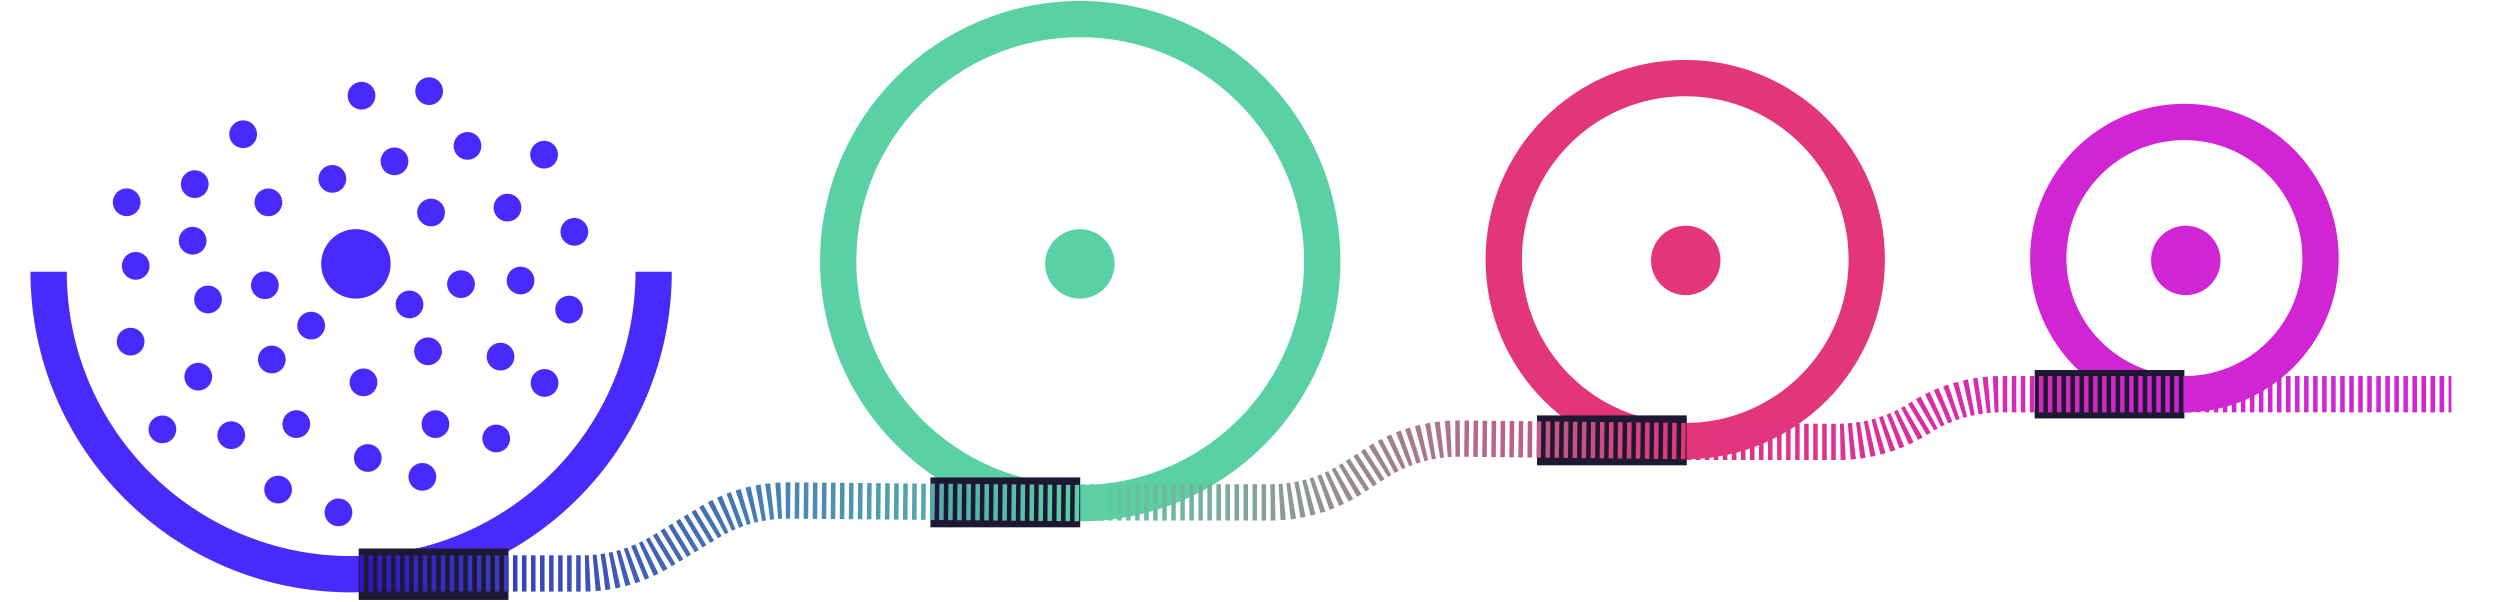 <svg width="299" height="72" viewBox="0 0 299 72" fill="none" xmlns="http://www.w3.org/2000/svg">
<g clip-path="url(#clip0_3417_39088)">
<path d="M78.177 32.496C78.177 52.478 61.978 68.677 41.995 68.677C22.013 68.677 5.814 52.478 5.814 32.496" stroke="#482AFD" stroke-width="4.342"/>
<path d="M201.556 52.757C213.546 52.757 223.265 43.038 223.265 31.049C223.265 19.059 213.546 9.34 201.556 9.34C189.567 9.34 179.847 19.059 179.847 31.049C179.847 43.038 189.567 52.757 201.556 52.757Z" stroke="#E33579" stroke-width="4.342"/>
<path d="M201.737 49.682H183.827V55.652H201.737V49.682Z" fill="#1F1834"/>
<path d="M129.193 60.175C145.179 60.175 158.138 47.215 158.138 31.23C158.138 15.243 145.179 2.284 129.193 2.284C113.207 2.284 100.248 15.243 100.248 31.23C100.248 47.215 113.207 60.175 129.193 60.175Z" stroke="#5AD1A5" stroke-width="4.342"/>
<path d="M46.719 31.561C46.719 29.267 44.86 27.408 42.566 27.408C40.273 27.408 38.413 29.267 38.413 31.561C38.413 33.855 40.273 35.714 42.566 35.714C44.86 35.714 46.719 33.855 46.719 31.561Z" fill="#482AFD"/>
<path d="M205.77 31.146C205.77 28.852 203.911 26.993 201.617 26.993C199.324 26.993 197.465 28.852 197.465 31.146C197.465 33.44 199.324 35.299 201.617 35.299C203.911 35.299 205.77 33.44 205.77 31.146Z" fill="#E33579"/>
<path d="M265.57 31.146C265.57 28.852 263.711 26.993 261.417 26.993C259.124 26.993 257.265 28.852 257.265 31.146C257.265 33.44 259.124 35.299 261.417 35.299C263.711 35.299 265.57 33.44 265.57 31.146Z" fill="#D024D5"/>
<path d="M129.193 57.099H111.283V63.069H129.193V57.099Z" fill="#1F1834"/>
<path d="M60.81 65.602H42.9V71.752H60.81V65.602Z" fill="#1F1834"/>
<path d="M129.283 60.084H151.969C155.464 60.084 158.884 59.072 161.817 57.169L164.59 55.37C167.579 53.43 171.075 52.416 174.638 52.456L201.737 52.757" stroke="url(#paint0_linear_3417_39088)" stroke-width="4.342" stroke-dasharray="0.54 0.54"/>
<path d="M261.256 47.149C270.248 47.149 277.537 39.859 277.537 30.867C277.537 21.875 270.248 14.586 261.256 14.586C252.263 14.586 244.974 21.875 244.974 30.867C244.974 39.859 252.263 47.149 261.256 47.149Z" stroke="#D024D5" stroke-width="4.342"/>
<path d="M261.256 44.255H243.346V50.044H261.256V44.255Z" fill="#1F1834"/>
<path d="M42.99 68.587H69.684C72.991 68.587 76.235 67.68 79.063 65.966L84.814 62.479C87.689 60.736 90.993 59.829 94.356 59.859L129.283 60.175" stroke="url(#paint1_linear_3417_39088)" stroke-width="4.342" stroke-dasharray="0.54 0.54"/>
<path d="M201.737 52.848H219.842C223.145 52.848 226.389 51.943 229.215 50.23L229.979 49.767C232.807 48.054 236.048 47.149 239.354 47.149H261.436" stroke="url(#paint2_linear_3417_39088)" stroke-width="4.342" stroke-dasharray="0.54 0.54"/>
<path d="M261.527 47.149H293.186" stroke="#D024D5" stroke-width="4.342" stroke-dasharray="0.54 0.54"/>
<path d="M40.261 22.974C41.133 22.69 41.611 21.753 41.327 20.88C41.043 20.008 40.106 19.53 39.234 19.814C38.361 20.098 37.884 21.035 38.168 21.907C38.451 22.78 39.389 23.257 40.261 22.974Z" fill="#482AFD"/>
<path d="M43.753 13.027C44.625 12.743 45.103 11.806 44.819 10.933C44.535 10.061 43.598 9.583 42.726 9.867C41.853 10.151 41.376 11.088 41.66 11.96C41.943 12.833 42.88 13.31 43.753 13.027Z" fill="#482AFD"/>
<path d="M24.161 23.44C24.944 22.961 25.19 21.939 24.711 21.156C24.233 20.374 23.21 20.127 22.427 20.606C21.645 21.085 21.399 22.107 21.877 22.89C22.356 23.672 23.379 23.919 24.161 23.44Z" fill="#482AFD"/>
<path d="M47.695 20.876C48.567 20.592 49.044 19.655 48.761 18.782C48.477 17.91 47.54 17.433 46.667 17.716C45.795 18 45.318 18.937 45.601 19.81C45.885 20.682 46.822 21.16 47.695 20.876Z" fill="#482AFD"/>
<path d="M29.95 17.47C30.733 16.991 30.979 15.969 30.5 15.186C30.021 14.404 28.999 14.158 28.216 14.636C27.434 15.115 27.187 16.138 27.666 16.92C28.145 17.703 29.168 17.949 29.95 17.47Z" fill="#482AFD"/>
<path d="M31.299 35.733C32.193 35.943 33.087 35.389 33.297 34.496C33.507 33.603 32.953 32.709 32.06 32.499C31.167 32.289 30.273 32.843 30.063 33.736C29.853 34.629 30.407 35.523 31.299 35.733Z" fill="#482AFD"/>
<path d="M24.5 37.434C25.393 37.643 26.287 37.09 26.497 36.197C26.707 35.303 26.153 34.409 25.26 34.199C24.367 33.989 23.473 34.543 23.263 35.436C23.053 36.329 23.607 37.224 24.5 37.434Z" fill="#482AFD"/>
<path d="M43.57 47.389C44.486 47.337 45.187 46.553 45.135 45.637C45.083 44.721 44.298 44.02 43.383 44.072C42.467 44.124 41.766 44.908 41.818 45.824C41.87 46.74 42.654 47.441 43.57 47.389Z" fill="#482AFD"/>
<path d="M61.403 43.279C61.748 42.429 61.34 41.46 60.49 41.114C59.64 40.768 58.671 41.177 58.325 42.027C57.98 42.876 58.388 43.846 59.238 44.191C60.087 44.537 61.057 44.129 61.403 43.279Z" fill="#482AFD"/>
<path d="M63.797 34.177C64.143 33.327 63.734 32.358 62.884 32.012C62.035 31.666 61.065 32.075 60.72 32.925C60.374 33.774 60.782 34.743 61.632 35.089C62.482 35.435 63.451 35.027 63.797 34.177Z" fill="#482AFD"/>
<path d="M32.131 44.613C33.024 44.823 33.918 44.269 34.128 43.376C34.338 42.483 33.784 41.589 32.891 41.379C31.998 41.169 31.104 41.723 30.894 42.616C30.684 43.509 31.238 44.403 32.131 44.613Z" fill="#482AFD"/>
<path d="M23.333 46.667C24.226 46.877 25.12 46.323 25.33 45.43C25.54 44.537 24.986 43.643 24.093 43.433C23.2 43.223 22.306 43.777 22.096 44.67C21.886 45.563 22.44 46.457 23.333 46.667Z" fill="#482AFD"/>
<path d="M52.068 26.998C52.941 26.715 53.418 25.777 53.134 24.905C52.851 24.032 51.913 23.555 51.041 23.839C50.168 24.122 49.691 25.06 49.975 25.932C50.258 26.805 51.196 27.282 52.068 26.998Z" fill="#482AFD"/>
<path d="M16.02 25.61C16.803 25.132 17.049 24.109 16.57 23.327C16.091 22.544 15.069 22.298 14.286 22.776C13.504 23.255 13.258 24.278 13.736 25.06C14.215 25.843 15.238 26.089 16.02 25.61Z" fill="#482AFD"/>
<path d="M56.427 19.03C57.299 18.746 57.776 17.809 57.493 16.937C57.209 16.064 56.272 15.587 55.4 15.87C54.527 16.154 54.05 17.091 54.333 17.964C54.617 18.836 55.554 19.314 56.427 19.03Z" fill="#482AFD"/>
<path d="M37.728 40.522C38.6 40.238 39.078 39.301 38.794 38.429C38.511 37.556 37.573 37.079 36.701 37.363C35.828 37.646 35.351 38.584 35.635 39.456C35.918 40.328 36.856 40.806 37.728 40.522Z" fill="#482AFD"/>
<path d="M35.531 52.38C36.447 52.328 37.148 51.544 37.096 50.628C37.044 49.712 36.26 49.011 35.344 49.063C34.428 49.115 33.727 49.899 33.779 50.815C33.831 51.731 34.615 52.432 35.531 52.38Z" fill="#482AFD"/>
<path d="M33.354 60.214C34.27 60.162 34.971 59.377 34.919 58.462C34.867 57.546 34.083 56.845 33.167 56.897C32.251 56.949 31.55 57.733 31.602 58.649C31.654 59.565 32.438 60.266 33.354 60.214Z" fill="#482AFD"/>
<path d="M60.887 53.069C61.233 52.219 60.824 51.25 59.974 50.904C59.124 50.558 58.155 50.967 57.809 51.817C57.464 52.666 57.872 53.636 58.722 53.981C59.572 54.327 60.541 53.919 60.887 53.069Z" fill="#482AFD"/>
<path d="M32.613 25.78C33.486 25.496 33.963 24.559 33.679 23.686C33.395 22.814 32.458 22.337 31.586 22.62C30.713 22.904 30.236 23.841 30.52 24.713C30.803 25.586 31.741 26.063 32.613 25.78Z" fill="#482AFD"/>
<path d="M28.168 53.629C29.041 53.346 29.518 52.408 29.234 51.536C28.951 50.663 28.014 50.186 27.141 50.47C26.268 50.754 25.791 51.691 26.075 52.563C26.358 53.436 27.296 53.913 28.168 53.629Z" fill="#482AFD"/>
<path d="M41.347 62.697C42.13 62.218 42.376 61.195 41.898 60.413C41.419 59.63 40.396 59.384 39.614 59.863C38.831 60.341 38.585 61.364 39.064 62.147C39.542 62.929 40.565 63.175 41.347 62.697Z" fill="#482AFD"/>
<path d="M22.66 30.407C23.553 30.617 24.447 30.064 24.657 29.17C24.867 28.277 24.313 27.383 23.42 27.173C22.527 26.963 21.633 27.517 21.423 28.41C21.213 29.303 21.767 30.198 22.66 30.407Z" fill="#482AFD"/>
<path d="M15.849 33.415C16.742 33.625 17.636 33.072 17.846 32.178C18.056 31.285 17.502 30.391 16.609 30.181C15.716 29.971 14.822 30.525 14.612 31.418C14.402 32.311 14.956 33.206 15.849 33.415Z" fill="#482AFD"/>
<path d="M19.428 53.015C20.345 53.011 21.086 52.264 21.082 51.347C21.079 50.43 20.332 49.689 19.415 49.692C18.498 49.696 17.757 50.442 17.76 51.36C17.764 52.277 18.51 53.018 19.428 53.015Z" fill="#482AFD"/>
<path d="M15.629 42.522C16.546 42.519 17.287 41.772 17.283 40.855C17.28 39.938 16.533 39.197 15.616 39.2C14.698 39.204 13.958 39.95 13.961 40.868C13.965 41.785 14.711 42.526 15.629 42.522Z" fill="#482AFD"/>
<path d="M51.706 43.593C52.578 43.309 53.056 42.372 52.772 41.499C52.489 40.627 51.551 40.15 50.679 40.433C49.806 40.717 49.329 41.654 49.613 42.527C49.896 43.399 50.834 43.877 51.706 43.593Z" fill="#482AFD"/>
<path d="M69.206 29.306C70.078 29.023 70.555 28.085 70.272 27.213C69.988 26.34 69.051 25.863 68.178 26.147C67.306 26.43 66.829 27.368 67.112 28.24C67.396 29.113 68.333 29.59 69.206 29.306Z" fill="#482AFD"/>
<path d="M65.588 20.08C66.46 19.796 66.938 18.859 66.654 17.986C66.37 17.114 65.433 16.637 64.561 16.92C63.688 17.204 63.211 18.141 63.495 19.014C63.778 19.886 64.715 20.363 65.588 20.08Z" fill="#482AFD"/>
<path d="M51.838 12.481C52.711 12.198 53.188 11.26 52.904 10.388C52.621 9.516 51.684 9.038 50.811 9.322C49.939 9.605 49.461 10.543 49.745 11.415C50.029 12.288 50.966 12.765 51.838 12.481Z" fill="#482AFD"/>
<path d="M44.08 56.436C44.996 56.384 45.697 55.599 45.645 54.683C45.593 53.767 44.809 53.067 43.893 53.119C42.977 53.17 42.276 53.955 42.328 54.871C42.38 55.787 43.164 56.487 44.08 56.436Z" fill="#482AFD"/>
<path d="M66.668 46.426C67.013 45.576 66.605 44.607 65.755 44.261C64.906 43.915 63.936 44.324 63.59 45.174C63.245 46.023 63.653 46.992 64.503 47.338C65.353 47.684 66.322 47.276 66.668 46.426Z" fill="#482AFD"/>
<path d="M55.647 35.563C56.519 35.279 56.996 34.342 56.713 33.47C56.429 32.597 55.492 32.12 54.619 32.404C53.747 32.687 53.27 33.624 53.553 34.497C53.837 35.369 54.774 35.847 55.647 35.563Z" fill="#482AFD"/>
<path d="M52.172 52.386C53.088 52.335 53.788 51.55 53.737 50.634C53.685 49.718 52.9 49.018 51.984 49.07C51.068 49.121 50.368 49.906 50.42 50.822C50.471 51.738 51.256 52.438 52.172 52.386Z" fill="#482AFD"/>
<path d="M50.609 58.692C51.525 58.641 52.225 57.856 52.173 56.94C52.122 56.024 51.337 55.324 50.421 55.375C49.505 55.427 48.805 56.212 48.856 57.127C48.908 58.043 49.693 58.744 50.609 58.692Z" fill="#482AFD"/>
<path d="M69.604 37.65C69.95 36.8 69.541 35.831 68.692 35.485C67.842 35.139 66.873 35.548 66.527 36.398C66.181 37.247 66.59 38.217 67.439 38.562C68.289 38.908 69.258 38.5 69.604 37.65Z" fill="#482AFD"/>
<path d="M61.208 26.409C62.081 26.126 62.558 25.188 62.274 24.316C61.991 23.444 61.053 22.966 60.181 23.25C59.309 23.534 58.831 24.471 59.115 25.343C59.399 26.216 60.336 26.693 61.208 26.409Z" fill="#482AFD"/>
<path d="M49.487 37.99C50.36 37.706 50.837 36.769 50.553 35.897C50.27 35.024 49.333 34.547 48.46 34.83C47.588 35.114 47.11 36.051 47.394 36.924C47.678 37.796 48.615 38.273 49.487 37.99Z" fill="#482AFD"/>
<path d="M133.304 31.561C133.304 29.267 131.445 27.408 129.151 27.408C126.858 27.408 124.999 29.267 124.999 31.561C124.999 33.855 126.858 35.714 129.151 35.714C131.445 35.714 133.304 33.855 133.304 31.561Z" fill="#5AD1A5"/>
</g>
<defs>
<linearGradient id="paint0_linear_3417_39088" x1="128.017" y1="56.24" x2="201.737" y2="56.24" gradientUnits="userSpaceOnUse">
<stop stop-color="#5AD1A5"/>
<stop offset="1" stop-color="#E33579"/>
</linearGradient>
<linearGradient id="paint1_linear_3417_39088" x1="41.574" y1="63.657" x2="129.283" y2="63.657" gradientUnits="userSpaceOnUse">
<stop stop-color="#3013C4"/>
<stop offset="1" stop-color="#5AD1A5"/>
</linearGradient>
<linearGradient id="paint2_linear_3417_39088" x1="201.737" y1="49.998" x2="261.436" y2="49.998" gradientUnits="userSpaceOnUse">
<stop stop-color="#E33579"/>
<stop offset="1" stop-color="#D024D5"/>
</linearGradient>
<clipPath id="clip0_3417_39088">
<rect width="299" height="71.843" fill="white"/>
</clipPath>
</defs>
</svg>
